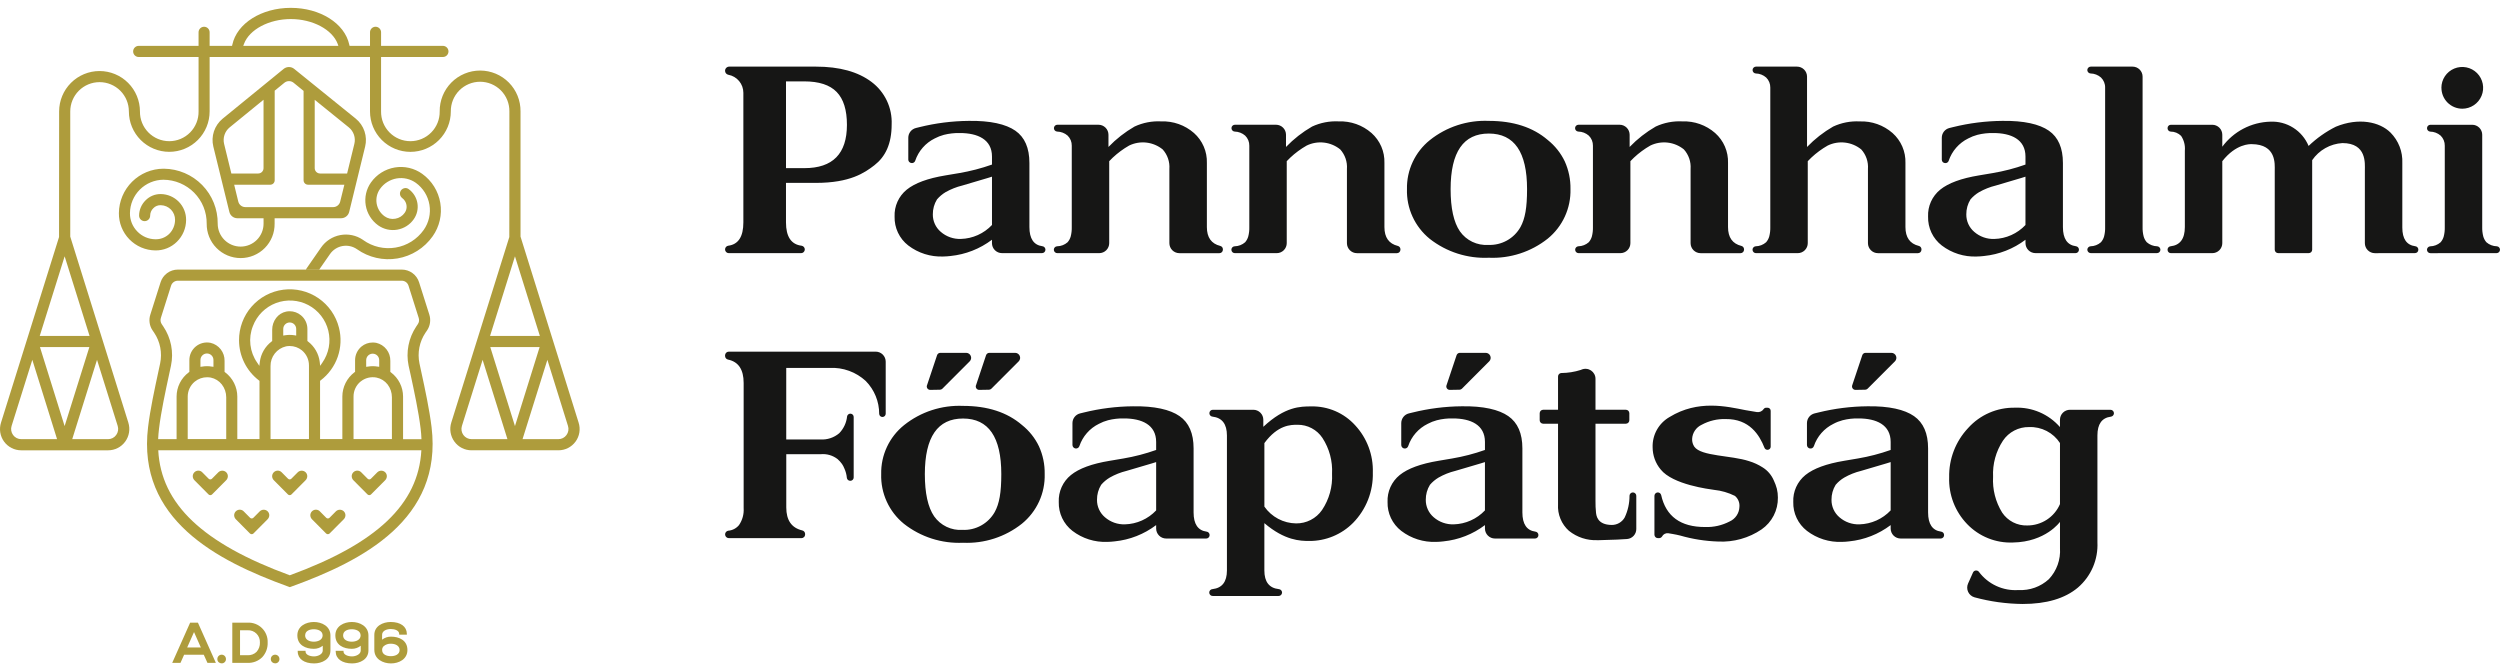 <svg xmlns="http://www.w3.org/2000/svg" width="220" height="59" viewBox="0 0 220 59" fill="none"><path d="M125.814 21.015C125.166 20.488 124.649 19.82 124.301 19.061C123.954 18.302 123.787 17.473 123.813 16.639C123.796 15.815 123.969 14.998 124.318 14.252C124.667 13.505 125.182 12.848 125.824 12.332C127.294 11.158 129.14 10.557 131.019 10.638C133.17 10.638 134.898 11.199 136.202 12.319C136.837 12.826 137.35 13.47 137.7 14.203C138.045 14.967 138.216 15.798 138.202 16.636C138.224 17.468 138.056 18.294 137.709 19.051C137.363 19.807 136.847 20.474 136.202 21C134.733 22.166 132.893 22.763 131.019 22.681C129.14 22.767 127.293 22.176 125.814 21.015ZM127.654 16.639C127.654 18.321 127.926 19.561 128.472 20.357C128.751 20.754 129.128 21.073 129.566 21.282C130.004 21.491 130.488 21.584 130.973 21.552C131.543 21.576 132.109 21.442 132.608 21.166C133.108 20.889 133.521 20.479 133.802 19.982C134.209 19.24 134.381 18.278 134.381 16.641C134.381 13.384 133.261 11.755 131.02 11.752C128.779 11.749 127.657 13.378 127.654 16.639ZM170.877 21.603C170.49 21.304 170.179 20.918 169.969 20.476C169.76 20.034 169.658 19.548 169.671 19.059C169.652 18.608 169.738 18.159 169.924 17.747C170.11 17.335 170.39 16.972 170.741 16.688C171.454 16.111 172.59 15.693 174.15 15.435L175.356 15.232C176.338 15.066 177.303 14.815 178.242 14.482V13.776C178.242 12.266 176.98 11.707 175.414 11.707C174.942 11.697 174.47 11.75 174.012 11.865C173.731 11.94 173.46 12.047 173.203 12.183C172.8 12.381 172.441 12.657 172.146 12.995C171.85 13.333 171.625 13.726 171.483 14.152C171.464 14.208 171.428 14.258 171.38 14.293C171.332 14.329 171.275 14.349 171.215 14.352H171.186C171.146 14.353 171.106 14.347 171.069 14.332C171.032 14.318 170.998 14.296 170.969 14.269C170.94 14.241 170.917 14.207 170.901 14.171C170.886 14.134 170.878 14.094 170.878 14.054V12.119C170.878 11.923 170.944 11.732 171.064 11.577C171.185 11.423 171.354 11.313 171.545 11.265C171.679 11.231 171.8 11.202 171.878 11.183C173.291 10.834 174.741 10.651 176.196 10.638C178.106 10.608 179.473 10.926 180.3 11.501C181.127 12.075 181.537 13.025 181.537 14.343V19.98C181.537 21.003 181.918 21.566 182.679 21.668C182.752 21.676 182.82 21.71 182.869 21.765C182.919 21.819 182.946 21.89 182.947 21.963V21.979C182.947 22.058 182.915 22.133 182.859 22.188C182.804 22.244 182.728 22.275 182.65 22.275H179.122C178.889 22.275 178.666 22.182 178.501 22.018C178.336 21.853 178.243 21.63 178.243 21.397V21.097C177.181 21.899 175.919 22.394 174.595 22.528C174.38 22.554 174.164 22.569 173.947 22.573C172.842 22.617 171.756 22.274 170.877 21.603ZM177.875 15.662L175.639 16.324C175.119 16.451 174.62 16.649 174.155 16.912C173.871 17.082 173.616 17.297 173.401 17.549C173.157 17.945 173.03 18.402 173.035 18.867C173.032 19.159 173.092 19.447 173.212 19.712C173.332 19.977 173.509 20.213 173.731 20.402C174.22 20.828 174.853 21.052 175.501 21.028C176.016 21.014 176.523 20.898 176.993 20.687C177.463 20.477 177.887 20.175 178.241 19.801V15.547L177.875 15.662ZM79.929 21.603C79.542 21.304 79.231 20.917 79.022 20.475C78.813 20.034 78.711 19.548 78.724 19.059C78.705 18.608 78.792 18.159 78.978 17.747C79.163 17.335 79.443 16.972 79.794 16.688C80.507 16.111 81.643 15.693 83.203 15.435L84.41 15.232C85.391 15.065 86.357 14.815 87.295 14.482V13.776C87.295 12.266 86.033 11.707 84.467 11.707C83.995 11.697 83.523 11.75 83.065 11.865C82.784 11.94 82.513 12.047 82.255 12.183C81.854 12.38 81.496 12.655 81.202 12.991C80.908 13.327 80.683 13.718 80.54 14.141C80.52 14.201 80.483 14.254 80.432 14.291C80.381 14.329 80.32 14.35 80.257 14.352C80.215 14.354 80.173 14.347 80.133 14.332C80.094 14.317 80.058 14.294 80.027 14.265C79.996 14.236 79.972 14.201 79.956 14.162C79.939 14.123 79.93 14.082 79.93 14.039V12.119C79.931 11.922 79.996 11.732 80.117 11.577C80.238 11.422 80.408 11.313 80.598 11.265C80.732 11.231 80.853 11.202 80.931 11.183C82.344 10.834 83.792 10.651 85.246 10.638C87.156 10.608 88.523 10.926 89.35 11.501C90.177 12.075 90.588 13.025 90.588 14.343V19.98C90.588 21.003 90.969 21.566 91.73 21.668C91.803 21.676 91.87 21.71 91.92 21.765C91.969 21.819 91.997 21.89 91.998 21.963V21.979C91.997 22.058 91.966 22.133 91.91 22.188C91.854 22.244 91.779 22.275 91.7 22.275H88.173C88.057 22.275 87.943 22.252 87.836 22.208C87.73 22.164 87.633 22.099 87.551 22.018C87.469 21.936 87.405 21.84 87.36 21.733C87.316 21.626 87.293 21.512 87.293 21.397V21.097C86.231 21.899 84.969 22.394 83.645 22.528C83.43 22.554 83.214 22.569 82.997 22.573C81.893 22.616 80.808 22.274 79.929 21.603ZM86.927 15.662L84.69 16.324C84.172 16.45 83.674 16.648 83.209 16.91C82.925 17.081 82.671 17.296 82.456 17.547C82.211 17.943 82.084 18.4 82.089 18.866C82.085 19.157 82.146 19.445 82.266 19.71C82.386 19.975 82.564 20.211 82.785 20.4C83.274 20.826 83.907 21.05 84.555 21.026C85.07 21.012 85.577 20.896 86.047 20.685C86.517 20.474 86.941 20.173 87.295 19.799V15.547L86.927 15.662ZM64.134 22.278C64.091 22.278 64.048 22.269 64.008 22.253C63.968 22.236 63.932 22.212 63.901 22.181C63.871 22.151 63.847 22.114 63.83 22.075C63.814 22.035 63.805 21.992 63.805 21.949C63.805 21.87 63.833 21.794 63.885 21.734C63.936 21.674 64.007 21.635 64.085 21.623C64.973 21.511 65.417 20.826 65.416 19.568V8.167C65.416 7.789 65.285 7.424 65.043 7.134C64.802 6.843 64.466 6.647 64.094 6.58C64.013 6.564 63.939 6.52 63.886 6.456C63.833 6.391 63.804 6.31 63.805 6.226C63.805 6.13 63.844 6.038 63.912 5.97C63.98 5.902 64.072 5.863 64.168 5.863H71.804C73.882 5.863 75.508 6.316 76.693 7.209C77.27 7.641 77.733 8.207 78.042 8.858C78.351 9.509 78.496 10.225 78.466 10.945C78.466 12.677 77.906 13.801 76.944 14.544C76.078 15.214 74.804 16.09 71.815 16.094H69.167V19.572C69.167 20.827 69.625 21.514 70.542 21.624C70.624 21.637 70.698 21.679 70.75 21.744C70.802 21.808 70.828 21.89 70.822 21.973C70.816 22.055 70.779 22.132 70.719 22.189C70.658 22.246 70.579 22.277 70.496 22.278H64.134ZM69.168 14.796H70.791C73.282 14.796 74.529 13.527 74.53 10.989C74.53 9.684 74.233 8.718 73.629 8.095C73.025 7.472 72.074 7.161 70.766 7.161H69.168V14.796ZM183.684 21.973C183.685 21.897 183.715 21.824 183.767 21.769C183.818 21.713 183.889 21.679 183.965 21.673C184.303 21.667 184.628 21.542 184.882 21.319C185.011 21.172 185.106 20.998 185.159 20.81C185.229 20.538 185.26 20.258 185.251 19.977V7.708C185.255 7.543 185.224 7.379 185.161 7.227C185.098 7.074 185.005 6.936 184.887 6.821C184.631 6.596 184.304 6.47 183.963 6.465C183.887 6.459 183.816 6.424 183.765 6.369C183.713 6.313 183.683 6.24 183.682 6.164C183.684 6.084 183.716 6.008 183.773 5.952C183.83 5.895 183.907 5.864 183.987 5.863H187.668C187.901 5.864 188.125 5.956 188.29 6.121C188.455 6.286 188.548 6.51 188.548 6.743V19.975C188.54 20.255 188.572 20.535 188.641 20.806C188.693 20.996 188.788 21.172 188.918 21.319C189.172 21.542 189.497 21.667 189.835 21.673C189.911 21.679 189.982 21.713 190.034 21.769C190.085 21.824 190.115 21.897 190.116 21.973C190.116 22.013 190.108 22.052 190.093 22.089C190.078 22.125 190.056 22.159 190.028 22.186C190 22.215 189.966 22.237 189.93 22.252C189.893 22.267 189.854 22.275 189.814 22.275H183.986C183.906 22.274 183.83 22.241 183.774 22.185C183.718 22.129 183.685 22.053 183.684 21.973ZM165.26 22.279C165.027 22.279 164.803 22.186 164.638 22.021C164.473 21.856 164.38 21.632 164.38 21.399V14.867C164.403 14.556 164.362 14.243 164.261 13.948C164.16 13.653 164 13.382 163.791 13.15C163.383 12.818 162.888 12.61 162.364 12.549C161.841 12.488 161.312 12.578 160.838 12.808C160.319 13.104 159.836 13.459 159.4 13.867L159.083 14.184V21.397C159.083 21.63 158.99 21.854 158.825 22.019C158.66 22.184 158.437 22.276 158.204 22.277H154.521C154.443 22.276 154.369 22.245 154.313 22.191C154.257 22.137 154.225 22.063 154.222 21.985C154.219 21.907 154.246 21.831 154.298 21.773C154.35 21.715 154.422 21.679 154.499 21.673C154.837 21.668 155.162 21.542 155.416 21.319C155.546 21.172 155.64 20.998 155.693 20.81C155.763 20.538 155.794 20.258 155.786 19.977V7.708C155.789 7.543 155.759 7.379 155.696 7.227C155.633 7.074 155.54 6.936 155.422 6.821C155.166 6.596 154.839 6.47 154.498 6.465C154.421 6.457 154.351 6.421 154.3 6.363C154.25 6.304 154.223 6.229 154.226 6.152C154.23 6.076 154.262 6.003 154.317 5.949C154.372 5.895 154.445 5.865 154.522 5.863H158.138C158.372 5.863 158.596 5.956 158.761 6.121C158.926 6.286 159.019 6.51 159.019 6.743V12.934C159.696 12.23 160.469 11.626 161.315 11.139C162.047 10.798 162.851 10.642 163.658 10.685C164.715 10.645 165.747 11.011 166.544 11.707C166.915 12.037 167.209 12.444 167.405 12.899C167.601 13.355 167.695 13.848 167.679 14.344V19.98C167.679 20.895 168.072 21.448 168.857 21.641C168.923 21.657 168.982 21.694 169.024 21.747C169.066 21.8 169.089 21.865 169.089 21.933V21.973C169.089 22.054 169.057 22.131 169.001 22.188C168.944 22.245 168.867 22.278 168.787 22.279H165.26ZM149.652 22.279C149.419 22.279 149.195 22.186 149.03 22.021C148.865 21.856 148.772 21.632 148.772 21.399V14.867C148.794 14.556 148.754 14.243 148.653 13.948C148.551 13.654 148.392 13.382 148.184 13.15C147.775 12.818 147.28 12.61 146.757 12.549C146.233 12.489 145.704 12.578 145.23 12.808C144.711 13.104 144.229 13.459 143.792 13.867L143.475 14.184V21.397C143.475 21.63 143.382 21.854 143.218 22.019C143.053 22.184 142.829 22.276 142.596 22.277H138.914C138.836 22.276 138.761 22.245 138.705 22.191C138.65 22.137 138.617 22.063 138.614 21.985C138.611 21.907 138.638 21.831 138.69 21.773C138.742 21.715 138.814 21.679 138.892 21.673C139.229 21.667 139.554 21.542 139.808 21.319C139.937 21.172 140.031 20.998 140.085 20.81C140.155 20.538 140.186 20.258 140.178 19.977V12.823C140.181 12.658 140.15 12.494 140.088 12.341C140.025 12.189 139.932 12.05 139.813 11.935C139.557 11.711 139.23 11.584 138.89 11.579C138.811 11.574 138.737 11.539 138.684 11.481C138.631 11.423 138.603 11.346 138.606 11.267C138.608 11.188 138.642 11.114 138.699 11.06C138.757 11.005 138.833 10.976 138.912 10.977H142.528C142.761 10.977 142.984 11.07 143.149 11.235C143.314 11.4 143.407 11.623 143.408 11.857V12.932C144.085 12.228 144.857 11.624 145.703 11.136C146.435 10.796 147.239 10.64 148.046 10.682C149.103 10.643 150.135 11.009 150.931 11.705C151.302 12.034 151.597 12.441 151.793 12.898C151.989 13.353 152.082 13.847 152.066 14.343V19.98C152.066 20.895 152.458 21.448 153.243 21.641C153.309 21.657 153.367 21.694 153.409 21.747C153.451 21.8 153.474 21.865 153.475 21.933V21.973C153.475 22.054 153.443 22.131 153.386 22.188C153.33 22.245 153.253 22.278 153.172 22.279H149.652ZM119.41 22.279C119.177 22.279 118.953 22.186 118.788 22.021C118.623 21.856 118.53 21.632 118.53 21.399V14.867C118.553 14.556 118.512 14.243 118.411 13.948C118.31 13.653 118.15 13.382 117.942 13.15C117.533 12.818 117.038 12.61 116.515 12.549C115.992 12.488 115.462 12.578 114.988 12.808C114.469 13.103 113.986 13.459 113.55 13.867L113.233 14.184V21.397C113.233 21.63 113.14 21.854 112.975 22.019C112.81 22.184 112.587 22.276 112.353 22.277H108.674C108.594 22.279 108.516 22.25 108.457 22.196C108.399 22.141 108.364 22.065 108.361 21.985C108.359 21.905 108.388 21.827 108.442 21.768C108.497 21.71 108.573 21.675 108.653 21.673C108.991 21.667 109.316 21.542 109.57 21.319C109.698 21.172 109.793 20.998 109.846 20.81C109.916 20.538 109.948 20.258 109.939 19.977V12.823C109.943 12.658 109.912 12.494 109.849 12.341C109.786 12.189 109.693 12.05 109.575 11.935C109.319 11.711 108.992 11.585 108.652 11.579C108.573 11.574 108.5 11.539 108.447 11.481C108.394 11.423 108.366 11.346 108.368 11.268C108.371 11.189 108.404 11.114 108.461 11.06C108.518 11.006 108.594 10.976 108.673 10.977H112.289C112.404 10.977 112.519 11 112.625 11.044C112.732 11.088 112.829 11.153 112.911 11.235C112.992 11.316 113.057 11.413 113.101 11.52C113.145 11.627 113.168 11.741 113.168 11.857V12.932C113.845 12.228 114.618 11.623 115.464 11.136C116.196 10.796 117.001 10.64 117.807 10.682C118.864 10.643 119.897 11.008 120.693 11.705C121.064 12.034 121.358 12.441 121.555 12.896C121.751 13.352 121.845 13.845 121.829 14.341V19.98C121.829 20.895 122.222 21.448 123.006 21.641C123.072 21.657 123.131 21.694 123.173 21.747C123.215 21.8 123.238 21.865 123.238 21.933V21.973C123.238 22.053 123.206 22.131 123.15 22.188C123.094 22.245 123.017 22.278 122.937 22.279H119.41ZM103.785 22.279C103.669 22.279 103.555 22.256 103.448 22.211C103.341 22.167 103.244 22.102 103.162 22.02C103.081 21.938 103.016 21.841 102.972 21.734C102.928 21.627 102.905 21.512 102.905 21.397V14.867C102.928 14.556 102.887 14.243 102.786 13.948C102.685 13.653 102.525 13.382 102.317 13.15C101.908 12.818 101.413 12.61 100.89 12.549C100.367 12.488 99.837 12.578 99.363 12.808C98.845 13.104 98.364 13.459 97.928 13.866L97.611 14.184V21.397C97.611 21.63 97.518 21.854 97.353 22.019C97.188 22.184 96.965 22.276 96.731 22.277H93.049C93.01 22.278 92.97 22.272 92.933 22.258C92.896 22.244 92.862 22.223 92.833 22.195C92.774 22.141 92.74 22.065 92.737 21.985C92.734 21.905 92.764 21.827 92.818 21.768C92.873 21.71 92.949 21.675 93.029 21.673C93.367 21.668 93.692 21.542 93.946 21.319C94.075 21.173 94.17 20.998 94.222 20.81C94.292 20.538 94.323 20.258 94.315 19.977V12.823C94.319 12.658 94.288 12.494 94.226 12.342C94.163 12.189 94.07 12.05 93.952 11.935C93.696 11.711 93.369 11.585 93.028 11.579C92.95 11.574 92.876 11.539 92.823 11.481C92.77 11.423 92.742 11.346 92.745 11.268C92.748 11.189 92.781 11.115 92.838 11.061C92.894 11.006 92.97 10.976 93.049 10.977H96.665C96.898 10.977 97.122 11.07 97.287 11.235C97.452 11.4 97.544 11.623 97.545 11.857V12.932C98.221 12.228 98.994 11.623 99.84 11.136C100.572 10.796 101.376 10.64 102.182 10.682C103.24 10.643 104.273 11.008 105.07 11.705C105.44 12.034 105.734 12.441 105.931 12.897C106.127 13.352 106.221 13.845 106.205 14.341V19.98C106.205 20.895 106.598 21.448 107.382 21.641C107.448 21.657 107.507 21.694 107.549 21.747C107.591 21.8 107.614 21.865 107.614 21.933V21.973C107.614 22.013 107.606 22.052 107.592 22.089C107.577 22.126 107.555 22.16 107.527 22.188C107.499 22.217 107.466 22.239 107.429 22.255C107.392 22.27 107.353 22.279 107.313 22.279H103.785ZM213.875 22.279C213.835 22.279 213.796 22.271 213.759 22.256C213.722 22.241 213.689 22.219 213.661 22.191C213.633 22.163 213.611 22.13 213.596 22.093C213.581 22.056 213.573 22.017 213.573 21.977C213.574 21.901 213.604 21.828 213.655 21.773C213.707 21.717 213.778 21.683 213.854 21.677C214.192 21.671 214.516 21.546 214.771 21.323C214.9 21.176 214.994 21.002 215.047 20.814C215.117 20.542 215.148 20.262 215.14 19.981V12.823C215.143 12.658 215.113 12.494 215.05 12.341C214.987 12.189 214.894 12.05 214.776 11.935C214.52 11.712 214.193 11.587 213.853 11.582C213.776 11.575 213.704 11.54 213.653 11.482C213.601 11.424 213.574 11.349 213.576 11.271C213.579 11.194 213.611 11.12 213.666 11.066C213.722 11.012 213.796 10.981 213.873 10.98H217.555C217.789 10.98 218.012 11.072 218.177 11.237C218.342 11.402 218.435 11.626 218.435 11.859V19.975C218.427 20.255 218.458 20.535 218.528 20.806C218.581 20.995 218.675 21.171 218.804 21.319C219.059 21.542 219.385 21.667 219.723 21.673C219.801 21.679 219.873 21.715 219.924 21.773C219.976 21.831 220.003 21.907 220 21.984C219.997 22.062 219.965 22.135 219.909 22.189C219.853 22.243 219.779 22.274 219.702 22.275L213.875 22.279ZM208.985 22.279C208.87 22.279 208.756 22.256 208.649 22.211C208.542 22.166 208.445 22.101 208.364 22.02C208.282 21.938 208.218 21.84 208.174 21.734C208.13 21.627 208.108 21.512 208.108 21.397V14.98C208.108 14.404 208.292 12.591 206.131 12.591C205.602 12.623 205.088 12.774 204.627 13.035C204.166 13.295 203.771 13.658 203.471 14.095V21.973C203.472 22.013 203.464 22.052 203.449 22.089C203.434 22.125 203.412 22.159 203.384 22.187C203.355 22.215 203.322 22.237 203.286 22.252C203.249 22.267 203.21 22.275 203.17 22.275H200.478C200.438 22.275 200.399 22.267 200.362 22.252C200.326 22.237 200.293 22.215 200.265 22.187C200.237 22.159 200.215 22.125 200.2 22.089C200.185 22.052 200.177 22.013 200.177 21.973V15.002C200.177 14.442 200.337 12.701 198.153 12.684C198.001 12.684 196.772 12.639 195.562 14.184V21.397C195.562 21.512 195.54 21.627 195.495 21.733C195.451 21.84 195.386 21.937 195.305 22.019C195.223 22.101 195.126 22.166 195.019 22.21C194.913 22.254 194.798 22.277 194.683 22.277H191.035C190.959 22.277 190.885 22.247 190.83 22.192C190.776 22.138 190.745 22.064 190.745 21.988V21.962C190.745 21.89 190.772 21.82 190.821 21.767C190.87 21.713 190.937 21.68 191.01 21.673C191.848 21.579 192.267 21.014 192.267 19.978V13.257C192.309 12.799 192.193 12.34 191.937 11.957C191.816 11.837 191.673 11.742 191.515 11.678C191.358 11.613 191.189 11.58 191.018 11.581C190.944 11.576 190.875 11.543 190.824 11.489C190.774 11.435 190.745 11.364 190.745 11.29V11.27C190.745 11.193 190.775 11.119 190.83 11.065C190.884 11.01 190.958 10.98 191.035 10.98H194.683C194.798 10.98 194.912 11.002 195.019 11.047C195.126 11.091 195.223 11.156 195.304 11.237C195.386 11.319 195.451 11.416 195.495 11.523C195.539 11.629 195.562 11.744 195.562 11.859V12.911C196.052 12.248 196.686 11.705 197.416 11.323C198.147 10.941 198.955 10.73 199.779 10.707C200.493 10.672 201.201 10.858 201.806 11.241C202.41 11.623 202.882 12.182 203.156 12.843C203.866 12.162 204.674 11.591 205.553 11.15C207.547 10.329 209.4 10.707 210.371 11.673C210.717 12.023 210.988 12.441 211.166 12.9C211.343 13.36 211.425 13.851 211.404 14.344V20.026C211.404 21.022 211.786 21.57 212.55 21.67C212.621 21.677 212.688 21.71 212.736 21.764C212.785 21.817 212.812 21.886 212.813 21.958V21.985C212.813 22.062 212.782 22.136 212.727 22.19C212.673 22.244 212.599 22.274 212.522 22.274L208.985 22.279ZM214.842 7.729C214.843 7.366 214.95 7.01 215.152 6.708C215.354 6.407 215.641 6.171 215.977 6.032C216.313 5.893 216.682 5.857 217.038 5.928C217.395 5.999 217.722 6.174 217.979 6.431C218.236 6.688 218.41 7.016 218.481 7.372C218.552 7.728 218.516 8.097 218.376 8.433C218.237 8.769 218.002 9.056 217.7 9.257C217.398 9.459 217.043 9.567 216.679 9.567C216.438 9.566 216.199 9.518 215.976 9.425C215.754 9.332 215.551 9.196 215.381 9.025C215.211 8.854 215.076 8.651 214.984 8.428C214.893 8.205 214.846 7.966 214.846 7.724L214.842 7.729Z" fill="#161615"></path><path d="M173.768 52.567C173.644 52.534 173.529 52.474 173.431 52.392C173.332 52.31 173.253 52.208 173.198 52.092C173.143 51.976 173.114 51.849 173.113 51.721C173.111 51.593 173.138 51.466 173.191 51.349C173.334 51.033 173.491 50.681 173.625 50.378C173.647 50.331 173.681 50.29 173.723 50.259C173.765 50.229 173.815 50.21 173.866 50.204C173.918 50.198 173.97 50.205 174.019 50.225C174.067 50.245 174.109 50.277 174.141 50.318C174.542 50.857 175.071 51.286 175.682 51.567C176.292 51.848 176.963 51.97 177.632 51.923C178.118 51.95 178.604 51.879 179.062 51.715C179.52 51.551 179.94 51.297 180.299 50.969C180.641 50.606 180.904 50.176 181.073 49.707C181.242 49.237 181.312 48.739 181.279 48.241V45.924C181.279 45.924 180.029 47.693 177.133 47.741C176.386 47.771 175.641 47.642 174.947 47.362C174.254 47.083 173.627 46.659 173.109 46.12C172.583 45.575 172.172 44.929 171.899 44.222C171.627 43.514 171.5 42.76 171.526 42.002C171.493 40.395 172.091 38.84 173.193 37.669C173.71 37.093 174.345 36.634 175.056 36.325C175.766 36.016 176.535 35.863 177.309 35.877C178.056 35.846 178.8 35.983 179.487 36.278C180.174 36.573 180.785 37.019 181.277 37.582V36.94C181.277 36.825 181.299 36.71 181.344 36.603C181.388 36.496 181.453 36.399 181.534 36.318C181.616 36.236 181.713 36.171 181.82 36.127C181.927 36.083 182.041 36.06 182.157 36.06H185.722C185.803 36.06 185.881 36.092 185.938 36.15C185.995 36.207 186.028 36.285 186.028 36.366C186.026 36.441 185.998 36.514 185.946 36.569C185.895 36.625 185.826 36.66 185.751 36.668C184.966 36.768 184.574 37.317 184.573 38.314V47.71C184.61 48.463 184.475 49.214 184.178 49.907C183.88 50.599 183.429 51.214 182.857 51.706C181.713 52.669 180.089 53.15 177.983 53.15C176.559 53.136 175.143 52.94 173.768 52.567ZM176.257 38.783C175.64 39.722 175.336 40.834 175.391 41.957C175.327 43.064 175.606 44.164 176.19 45.108C176.432 45.469 176.762 45.763 177.149 45.962C177.537 46.16 177.968 46.256 178.403 46.241C179.014 46.243 179.612 46.066 180.123 45.732C180.634 45.398 181.036 44.921 181.278 44.36V38.987C180.986 38.538 180.582 38.172 180.105 37.926C179.629 37.68 179.097 37.561 178.562 37.582C178.108 37.573 177.659 37.678 177.256 37.888C176.853 38.097 176.509 38.405 176.257 38.783ZM106.728 52.446C106.648 52.45 106.569 52.421 106.51 52.367C106.451 52.312 106.416 52.237 106.413 52.157C106.409 52.076 106.438 51.998 106.492 51.939C106.547 51.88 106.622 51.845 106.702 51.842C107.547 51.746 107.969 51.199 107.97 50.2V38.33C107.97 37.317 107.547 36.762 106.702 36.664C106.624 36.658 106.552 36.621 106.5 36.563C106.449 36.504 106.422 36.428 106.425 36.35C106.428 36.272 106.462 36.198 106.518 36.144C106.575 36.09 106.65 36.06 106.728 36.06H110.293C110.526 36.06 110.75 36.153 110.915 36.318C111.08 36.482 111.172 36.706 111.172 36.939C111.172 37.127 111.172 37.338 111.172 37.559C113.092 35.764 114.445 35.764 115.4 35.764C116.123 35.75 116.841 35.89 117.506 36.176C118.17 36.462 118.766 36.888 119.252 37.423C120.299 38.551 120.858 40.045 120.809 41.583C120.831 42.399 120.689 43.212 120.391 43.972C120.093 44.733 119.645 45.426 119.074 46.009C118.569 46.519 117.969 46.922 117.306 47.196C116.644 47.47 115.934 47.609 115.217 47.605C114.426 47.605 113.065 47.574 111.264 46.037V50.203C111.264 51.201 111.686 51.748 112.531 51.842C112.611 51.845 112.687 51.88 112.741 51.94C112.796 51.999 112.824 52.077 112.821 52.157C112.817 52.237 112.782 52.313 112.723 52.367C112.664 52.421 112.586 52.45 112.506 52.447L106.728 52.446ZM111.266 38.991V44.582C111.579 45.032 111.995 45.4 112.479 45.657C112.963 45.914 113.501 46.052 114.049 46.059C114.499 46.066 114.943 45.962 115.343 45.756C115.743 45.55 116.086 45.249 116.341 44.878C116.97 43.94 117.278 42.823 117.22 41.695C117.28 40.579 116.984 39.474 116.374 38.537C116.135 38.177 115.809 37.883 115.426 37.681C115.044 37.478 114.617 37.375 114.184 37.38C113.594 37.378 112.456 37.378 111.266 38.992V38.991ZM79.545 46.094C78.898 45.568 78.38 44.899 78.034 44.14C77.687 43.381 77.519 42.552 77.545 41.718C77.528 40.894 77.701 40.078 78.05 39.331C78.399 38.584 78.914 37.928 79.557 37.412C81.027 36.238 82.872 35.637 84.751 35.718C86.902 35.718 88.629 36.279 89.933 37.399C90.57 37.905 91.082 38.55 91.432 39.283C91.777 40.047 91.948 40.877 91.932 41.715C91.956 42.547 91.788 43.374 91.441 44.132C91.094 44.889 90.578 45.556 89.932 46.083C88.464 47.249 86.623 47.846 84.75 47.763C82.871 47.848 81.024 47.256 79.545 46.094ZM81.386 41.718C81.386 43.401 81.659 44.64 82.204 45.436C82.483 45.833 82.86 46.151 83.298 46.361C83.736 46.57 84.22 46.663 84.704 46.63C85.275 46.655 85.841 46.521 86.34 46.244C86.84 45.968 87.253 45.558 87.535 45.061C87.942 44.319 88.114 43.356 88.114 41.719C88.114 38.464 86.994 36.834 84.753 36.83C82.512 36.826 81.39 38.456 81.386 41.718ZM159.012 46.717C158.626 46.418 158.315 46.032 158.106 45.59C157.896 45.149 157.794 44.664 157.808 44.176C157.788 43.724 157.874 43.274 158.06 42.862C158.246 42.45 158.526 42.087 158.877 41.802C159.59 41.227 160.726 40.81 162.285 40.55L163.493 40.346C164.474 40.179 165.44 39.928 166.378 39.596V38.89C166.378 37.379 165.116 36.822 163.55 36.822C163.077 36.81 162.606 36.864 162.148 36.981C161.867 37.055 161.595 37.161 161.339 37.299C160.938 37.496 160.58 37.77 160.285 38.106C159.991 38.441 159.766 38.832 159.623 39.255C159.6 39.327 159.552 39.388 159.488 39.427C159.423 39.466 159.347 39.48 159.273 39.468C159.199 39.456 159.132 39.417 159.084 39.359C159.036 39.302 159.01 39.229 159.012 39.154V37.233C159.012 37.037 159.078 36.846 159.199 36.691C159.32 36.537 159.489 36.427 159.68 36.38C159.812 36.346 159.935 36.315 160.012 36.3C161.425 35.95 162.874 35.766 164.33 35.753C166.239 35.722 167.606 36.041 168.434 36.619C169.261 37.196 169.672 38.141 169.672 39.459V45.096C169.672 46.118 170.052 46.681 170.813 46.783C170.886 46.791 170.953 46.825 171.003 46.879C171.052 46.933 171.08 47.004 171.08 47.077V47.094C171.08 47.172 171.049 47.248 170.993 47.303C170.938 47.359 170.863 47.39 170.784 47.39H167.258C167.142 47.39 167.028 47.368 166.921 47.323C166.814 47.279 166.717 47.214 166.636 47.133C166.554 47.051 166.489 46.954 166.445 46.847C166.401 46.74 166.378 46.626 166.378 46.51V46.208C165.316 47.011 164.054 47.507 162.73 47.64C162.515 47.668 162.298 47.683 162.081 47.686C160.977 47.731 159.89 47.388 159.012 46.717ZM166.011 40.777L163.774 41.437C163.255 41.564 162.755 41.763 162.291 42.029C162.006 42.197 161.752 42.412 161.537 42.665C161.293 43.06 161.166 43.517 161.172 43.983C161.168 44.274 161.229 44.562 161.349 44.828C161.469 45.093 161.647 45.329 161.868 45.518C162.357 45.944 162.989 46.167 163.637 46.143C164.152 46.128 164.659 46.012 165.129 45.802C165.6 45.591 166.024 45.29 166.378 44.915V40.663L166.011 40.777ZM123.31 46.717C122.923 46.418 122.613 46.032 122.403 45.591C122.194 45.149 122.092 44.664 122.105 44.176C122.086 43.724 122.172 43.274 122.358 42.862C122.544 42.45 122.824 42.087 123.175 41.802C123.888 41.227 125.024 40.81 126.585 40.55L127.791 40.346C128.773 40.18 129.738 39.928 130.676 39.596V38.89C130.676 37.379 129.414 36.822 127.849 36.822C127.376 36.81 126.903 36.864 126.445 36.981C126.164 37.055 125.893 37.161 125.637 37.299C125.236 37.495 124.878 37.77 124.584 38.105C124.289 38.441 124.064 38.832 123.922 39.255C123.898 39.327 123.85 39.388 123.786 39.427C123.722 39.466 123.646 39.48 123.572 39.468C123.498 39.456 123.431 39.417 123.383 39.359C123.335 39.302 123.309 39.229 123.31 39.154V37.233C123.311 37.037 123.377 36.846 123.497 36.692C123.618 36.537 123.787 36.427 123.978 36.38C124.111 36.346 124.232 36.315 124.311 36.3C125.724 35.95 127.173 35.766 128.629 35.753C130.538 35.722 131.905 36.041 132.732 36.619C133.56 37.196 133.97 38.141 133.97 39.459V45.096C133.97 46.118 134.351 46.681 135.111 46.783C135.184 46.791 135.252 46.825 135.302 46.879C135.351 46.933 135.379 47.004 135.38 47.077V47.094C135.38 47.173 135.348 47.248 135.292 47.303C135.237 47.359 135.161 47.39 135.083 47.39H131.555C131.322 47.39 131.098 47.297 130.933 47.132C130.769 46.967 130.676 46.744 130.676 46.51V46.208C129.614 47.011 128.352 47.506 127.028 47.64C126.813 47.668 126.596 47.683 126.38 47.686C125.275 47.731 124.189 47.389 123.31 46.717ZM130.309 40.777L128.072 41.437C127.552 41.564 127.053 41.763 126.588 42.029C126.304 42.198 126.049 42.413 125.834 42.665C125.59 43.06 125.463 43.518 125.469 43.983C125.465 44.274 125.525 44.562 125.646 44.828C125.766 45.093 125.943 45.329 126.165 45.518C126.654 45.944 127.287 46.167 127.935 46.143C128.45 46.128 128.957 46.012 129.427 45.801C129.897 45.591 130.321 45.29 130.675 44.915V40.663L130.309 40.777ZM94.376 46.718C93.989 46.419 93.678 46.032 93.469 45.591C93.26 45.149 93.158 44.663 93.171 44.175C93.152 43.723 93.239 43.273 93.424 42.862C93.61 42.45 93.89 42.087 94.241 41.803C94.952 41.226 96.088 40.808 97.649 40.551L98.856 40.347C99.838 40.181 100.803 39.929 101.741 39.596V38.89C101.741 37.38 100.479 36.822 98.913 36.822C98.441 36.81 97.969 36.864 97.511 36.98C97.231 37.055 96.959 37.161 96.703 37.298C96.302 37.494 95.943 37.769 95.649 38.105C95.354 38.441 95.129 38.832 94.987 39.255C94.963 39.326 94.915 39.386 94.851 39.425C94.787 39.463 94.712 39.477 94.638 39.465C94.564 39.453 94.498 39.415 94.45 39.358C94.402 39.3 94.376 39.228 94.376 39.154V37.233C94.376 37.037 94.442 36.846 94.563 36.692C94.684 36.537 94.854 36.427 95.044 36.38C95.178 36.346 95.299 36.315 95.376 36.299C96.79 35.95 98.239 35.767 99.695 35.754C101.604 35.723 102.971 36.042 103.798 36.616C104.625 37.191 105.036 38.14 105.036 39.458V45.096C105.036 46.118 105.417 46.681 106.178 46.783C106.251 46.791 106.318 46.825 106.368 46.879C106.417 46.933 106.445 47.004 106.446 47.077V47.094C106.445 47.173 106.414 47.248 106.358 47.303C106.303 47.359 106.227 47.39 106.149 47.39H102.62C102.387 47.39 102.163 47.297 101.999 47.132C101.834 46.967 101.741 46.744 101.741 46.51V46.208C100.679 47.011 99.418 47.507 98.093 47.64C97.878 47.667 97.661 47.682 97.445 47.686C96.34 47.731 95.255 47.389 94.376 46.718ZM101.375 40.777L99.137 41.437C98.618 41.564 98.119 41.763 97.655 42.028C97.371 42.197 97.116 42.412 96.901 42.664C96.657 43.06 96.531 43.517 96.536 43.983C96.532 44.274 96.593 44.562 96.713 44.827C96.833 45.092 97.01 45.327 97.232 45.516C97.721 45.942 98.353 46.166 99.001 46.142C99.516 46.128 100.023 46.012 100.493 45.801C100.963 45.591 101.387 45.289 101.741 44.915V40.663L101.375 40.777ZM147.853 47.127C147.504 47.034 146.793 46.923 146.793 46.923C146.685 46.912 146.577 46.934 146.481 46.985C146.386 47.037 146.308 47.116 146.259 47.213C146.232 47.256 146.194 47.291 146.15 47.316C146.105 47.341 146.055 47.355 146.004 47.355H145.89C145.81 47.355 145.734 47.324 145.678 47.267C145.622 47.211 145.59 47.135 145.59 47.056V43.633C145.591 43.56 145.618 43.489 145.666 43.435C145.715 43.38 145.782 43.345 145.855 43.336C145.927 43.328 146.001 43.346 146.061 43.387C146.121 43.429 146.164 43.491 146.182 43.562C146.601 45.44 147.889 46.379 150.045 46.378C150.795 46.405 151.538 46.237 152.204 45.891C152.454 45.78 152.668 45.6 152.821 45.373C152.974 45.146 153.06 44.88 153.069 44.607C153.087 44.425 153.06 44.242 152.991 44.074C152.922 43.905 152.813 43.756 152.673 43.639C152.099 43.353 151.478 43.173 150.84 43.108C150.432 43.046 147.206 42.658 146.136 41.31C145.68 40.762 145.431 40.071 145.431 39.357C145.414 38.821 145.544 38.289 145.806 37.821C146.069 37.352 146.454 36.964 146.92 36.698C149.43 35.159 151.946 35.768 153.592 36.091C153.846 36.142 154.616 36.264 154.616 36.264C154.729 36.279 154.845 36.261 154.949 36.213C155.053 36.165 155.141 36.089 155.204 35.993C155.229 35.958 155.262 35.929 155.3 35.91C155.338 35.89 155.38 35.879 155.423 35.879H155.549C155.584 35.879 155.62 35.886 155.653 35.9C155.686 35.913 155.716 35.934 155.741 35.959C155.766 35.984 155.786 36.014 155.8 36.047C155.813 36.081 155.82 36.116 155.82 36.152V39.309C155.82 39.345 155.813 39.381 155.8 39.414C155.786 39.447 155.766 39.477 155.741 39.502C155.716 39.528 155.686 39.548 155.653 39.562C155.62 39.576 155.584 39.583 155.549 39.583H155.529C155.473 39.582 155.42 39.565 155.374 39.534C155.329 39.502 155.294 39.458 155.274 39.407C154.83 38.273 153.95 36.856 151.862 36.877C151.125 36.854 150.395 37.028 149.748 37.379C149.507 37.49 149.301 37.666 149.152 37.886C149.004 38.106 148.919 38.363 148.907 38.629C148.898 38.871 148.966 39.109 149.101 39.31C149.706 40.166 152.345 40.056 153.93 40.584C154.347 40.71 154.746 40.895 155.113 41.131C155.547 41.401 155.887 41.797 156.089 42.266C156.204 42.504 156.295 42.751 156.363 43.005C156.426 43.262 156.456 43.526 156.454 43.791C156.463 44.338 156.337 44.88 156.087 45.368C155.837 45.855 155.471 46.273 155.021 46.586C153.898 47.348 152.557 47.724 151.201 47.655C150.067 47.619 148.942 47.442 147.853 47.127ZM138.074 46.72C137.746 46.428 137.488 46.066 137.321 45.66C137.153 45.254 137.08 44.815 137.107 44.377V37.287H135.798C135.717 37.287 135.639 37.255 135.582 37.197C135.524 37.14 135.492 37.062 135.492 36.981V36.364C135.492 36.283 135.524 36.205 135.582 36.148C135.639 36.091 135.717 36.059 135.798 36.059H137.107V33.131C137.106 33.052 137.136 32.976 137.191 32.919C137.245 32.861 137.32 32.828 137.399 32.826C137.979 32.821 138.554 32.73 139.107 32.555L139.18 32.524C139.314 32.468 139.46 32.445 139.604 32.459C139.749 32.472 139.888 32.521 140.009 32.601C140.13 32.682 140.229 32.791 140.298 32.918C140.367 33.046 140.403 33.189 140.403 33.334V36.058H143.076C143.158 36.058 143.235 36.09 143.293 36.147C143.35 36.204 143.382 36.282 143.382 36.363V36.981C143.382 37.062 143.35 37.14 143.293 37.197C143.235 37.255 143.158 37.287 143.076 37.287H140.403V44.077C140.398 44.423 140.413 44.77 140.449 45.115C140.481 45.354 140.548 46.187 141.835 46.196C142.066 46.197 142.293 46.137 142.493 46.021C142.692 45.905 142.858 45.739 142.972 45.538C143.256 44.937 143.401 44.28 143.397 43.615C143.401 43.538 143.436 43.465 143.493 43.412C143.55 43.36 143.625 43.331 143.703 43.333C143.78 43.335 143.854 43.367 143.908 43.423C143.963 43.478 143.994 43.552 143.994 43.63V46.555C143.994 46.776 143.911 46.989 143.762 47.151C143.613 47.314 143.408 47.414 143.188 47.433C142.709 47.471 142.105 47.502 140.721 47.535C140.67 47.535 140.619 47.535 140.568 47.535C139.666 47.572 138.781 47.282 138.076 46.719L138.074 46.72ZM64.133 47.356C64.051 47.355 63.972 47.323 63.912 47.266C63.852 47.21 63.815 47.133 63.809 47.05C63.803 46.968 63.828 46.887 63.88 46.822C63.931 46.758 64.004 46.715 64.086 46.702C64.269 46.687 64.447 46.636 64.61 46.551C64.772 46.466 64.916 46.349 65.033 46.207C65.333 45.77 65.477 45.245 65.441 44.715V33.7C65.441 32.52 64.984 31.835 64.071 31.645C63.996 31.63 63.929 31.59 63.881 31.532C63.832 31.474 63.806 31.4 63.805 31.324V31.273C63.805 31.23 63.814 31.188 63.83 31.148C63.846 31.108 63.871 31.072 63.901 31.041C63.932 31.011 63.968 30.987 64.008 30.97C64.047 30.954 64.09 30.945 64.133 30.945H77.063C77.296 30.945 77.519 31.038 77.684 31.203C77.849 31.368 77.942 31.592 77.942 31.825V36.408C77.942 36.483 77.912 36.555 77.861 36.608C77.809 36.661 77.738 36.693 77.663 36.695C77.589 36.697 77.516 36.67 77.461 36.62C77.406 36.569 77.373 36.5 77.369 36.425C77.372 35.343 76.949 34.304 76.191 33.532C75.765 33.137 75.263 32.831 74.717 32.633C74.17 32.434 73.59 32.347 73.009 32.377H69.189V38.673H72.189C72.793 38.711 73.388 38.516 73.85 38.126C74.242 37.723 74.486 37.201 74.544 36.642C74.557 36.57 74.596 36.506 74.654 36.462C74.712 36.417 74.785 36.396 74.858 36.403C74.93 36.409 74.998 36.442 75.047 36.496C75.097 36.55 75.124 36.62 75.124 36.693V42.017C75.124 42.056 75.117 42.094 75.102 42.13C75.087 42.165 75.066 42.197 75.039 42.224C75.011 42.252 74.979 42.273 74.944 42.288C74.908 42.303 74.87 42.31 74.831 42.31H74.815C74.744 42.31 74.675 42.284 74.622 42.237C74.568 42.191 74.534 42.126 74.524 42.056C74.498 41.767 74.423 41.484 74.302 41.22C74.249 41.085 74.18 40.955 74.099 40.834C73.986 40.676 73.856 40.532 73.71 40.403C73.283 40.071 72.744 39.916 72.206 39.971H69.192V44.654C69.192 45.782 69.66 46.455 70.594 46.675C70.667 46.691 70.732 46.731 70.778 46.789C70.825 46.847 70.851 46.919 70.851 46.993V47.028C70.851 47.072 70.843 47.114 70.827 47.154C70.81 47.194 70.786 47.231 70.755 47.261C70.725 47.292 70.689 47.316 70.649 47.333C70.609 47.35 70.566 47.358 70.523 47.358L64.133 47.356ZM162.993 33.91L163.881 31.257C163.901 31.197 163.939 31.144 163.991 31.107C164.042 31.07 164.104 31.05 164.167 31.05H166.441C166.528 31.05 166.613 31.075 166.685 31.123C166.758 31.172 166.814 31.241 166.848 31.321C166.881 31.401 166.89 31.49 166.873 31.575C166.856 31.661 166.814 31.739 166.752 31.8L164.348 34.207C164.292 34.262 164.218 34.293 164.139 34.295L163.282 34.31H163.278C163.23 34.309 163.183 34.298 163.141 34.276C163.099 34.254 163.062 34.222 163.034 34.184C163.006 34.145 162.988 34.1 162.981 34.053C162.974 34.006 162.978 33.958 162.993 33.913L162.993 33.91ZM127.292 33.91L128.18 31.257C128.2 31.197 128.239 31.145 128.29 31.108C128.342 31.07 128.403 31.05 128.467 31.05H130.739C130.826 31.049 130.911 31.075 130.984 31.123C131.057 31.171 131.113 31.24 131.146 31.321C131.18 31.401 131.188 31.49 131.171 31.575C131.154 31.661 131.112 31.739 131.05 31.8L128.647 34.207C128.591 34.262 128.517 34.294 128.438 34.295L127.582 34.31H127.577C127.529 34.31 127.482 34.298 127.44 34.277C127.397 34.255 127.36 34.224 127.332 34.185C127.304 34.146 127.286 34.101 127.278 34.054C127.271 34.007 127.275 33.958 127.29 33.913L127.292 33.91ZM85.887 33.91L86.774 31.257C86.795 31.197 86.833 31.145 86.884 31.108C86.935 31.071 86.996 31.051 87.059 31.05H89.333C89.42 31.05 89.505 31.076 89.577 31.124C89.65 31.173 89.706 31.241 89.739 31.322C89.773 31.402 89.781 31.491 89.764 31.576C89.747 31.661 89.705 31.739 89.644 31.801L87.24 34.207C87.185 34.262 87.11 34.294 87.032 34.295L86.174 34.31H86.169C86.121 34.31 86.074 34.299 86.032 34.277C85.989 34.255 85.953 34.224 85.924 34.185C85.897 34.146 85.878 34.101 85.871 34.054C85.864 34.007 85.868 33.958 85.882 33.913L85.887 33.91ZM81.575 33.91L82.462 31.257C82.482 31.197 82.52 31.144 82.571 31.107C82.623 31.07 82.684 31.05 82.748 31.05H85.02C85.107 31.049 85.193 31.075 85.265 31.123C85.338 31.172 85.394 31.24 85.427 31.321C85.461 31.401 85.47 31.49 85.453 31.575C85.436 31.66 85.394 31.739 85.332 31.8L82.928 34.207C82.872 34.262 82.798 34.293 82.719 34.295L81.863 34.31H81.858C81.81 34.31 81.763 34.298 81.721 34.277C81.678 34.255 81.641 34.224 81.613 34.185C81.585 34.146 81.567 34.101 81.559 34.054C81.552 34.007 81.556 33.958 81.571 33.913L81.575 33.91Z" fill="#161615"></path><path d="M29.541 57.343V57.268H30.23V57.342C30.235 57.617 30.61 57.763 30.981 57.763C31.301 57.763 31.745 57.582 31.745 57.246V56.825C31.522 57.004 31.244 57.1 30.958 57.096C30.259 57.096 29.511 56.786 29.511 55.914C29.511 55.104 30.263 54.735 30.961 54.735C31.659 54.735 32.423 55.107 32.423 55.923V57.242C32.423 58.024 31.677 58.381 30.986 58.381C30.105 58.381 29.552 57.982 29.541 57.343ZM30.192 55.914C30.192 56.324 30.605 56.469 30.956 56.469C31.343 56.469 31.735 56.298 31.735 55.914C31.73 55.515 31.314 55.373 30.959 55.373C30.593 55.373 30.194 55.515 30.194 55.914H30.192ZM26.198 57.343V57.268H26.888V57.342C26.892 57.617 27.267 57.763 27.638 57.763C27.958 57.763 28.402 57.582 28.402 57.246V56.825C28.179 57.004 27.901 57.1 27.615 57.096C26.915 57.096 26.167 56.786 26.167 55.914C26.167 55.104 26.921 54.735 27.619 54.735C28.318 54.735 29.079 55.107 29.079 55.923V57.242C29.079 58.024 28.335 58.381 27.643 58.381C26.762 58.381 26.208 57.982 26.2 57.343H26.198ZM26.85 55.914C26.85 56.324 27.262 56.469 27.614 56.469C28.002 56.469 28.392 56.298 28.392 55.914C28.389 55.515 27.972 55.373 27.619 55.373C27.249 55.373 26.853 55.515 26.853 55.914H26.85ZM32.94 57.192V55.875C32.94 55.092 33.687 54.735 34.38 54.735C35.246 54.735 35.794 55.133 35.803 55.772V55.848H35.131L35.128 55.775C35.121 55.485 34.743 55.353 34.398 55.353C34.013 55.353 33.624 55.513 33.624 55.87V56.292C33.847 56.116 34.123 56.021 34.408 56.024C35.106 56.024 35.853 56.334 35.853 57.202C35.853 58.013 35.101 58.381 34.403 58.381C33.705 58.381 32.942 58.009 32.942 57.192L32.94 57.192ZM33.758 56.869C33.715 56.912 33.68 56.964 33.658 57.021C33.635 57.078 33.624 57.14 33.627 57.201C33.627 57.602 34.025 57.743 34.401 57.743C34.753 57.743 35.165 57.602 35.165 57.202C35.165 56.818 34.783 56.647 34.406 56.647C34.171 56.634 33.94 56.713 33.761 56.866L33.758 56.869ZM23.953 58.279C23.913 58.243 23.882 58.198 23.861 58.148C23.84 58.099 23.83 58.045 23.832 57.991C23.832 57.891 23.872 57.794 23.944 57.723C24.015 57.652 24.111 57.612 24.212 57.612C24.312 57.612 24.409 57.652 24.48 57.723C24.551 57.794 24.591 57.891 24.591 57.991C24.593 58.042 24.585 58.092 24.566 58.14C24.548 58.187 24.52 58.23 24.485 58.266C24.449 58.302 24.406 58.33 24.359 58.349C24.312 58.368 24.262 58.377 24.211 58.375C24.117 58.375 24.026 58.341 23.956 58.279L23.953 58.279ZM19.246 58.279C19.206 58.242 19.175 58.198 19.155 58.148C19.134 58.099 19.125 58.045 19.127 57.991C19.127 57.891 19.166 57.794 19.238 57.723C19.308 57.652 19.405 57.612 19.505 57.612C19.606 57.612 19.702 57.652 19.773 57.723C19.844 57.794 19.884 57.891 19.884 57.991C19.886 58.042 19.878 58.092 19.86 58.139C19.842 58.187 19.814 58.229 19.778 58.265C19.743 58.301 19.7 58.33 19.654 58.349C19.607 58.367 19.556 58.377 19.506 58.375C19.411 58.376 19.32 58.341 19.249 58.279L19.246 58.279ZM20.442 58.333V54.793H21.79C22.023 54.781 22.255 54.818 22.473 54.901C22.691 54.984 22.889 55.111 23.054 55.275C23.22 55.438 23.35 55.634 23.436 55.851C23.523 56.067 23.563 56.299 23.554 56.532C23.564 56.77 23.527 57.008 23.445 57.232C23.362 57.456 23.237 57.662 23.075 57.837C22.906 58.003 22.704 58.132 22.483 58.218C22.262 58.303 22.026 58.342 21.79 58.333H20.442ZM21.123 57.66H21.79C21.935 57.667 22.079 57.644 22.215 57.593C22.351 57.542 22.474 57.464 22.578 57.363C22.782 57.135 22.888 56.837 22.872 56.532C22.878 56.389 22.854 56.246 22.802 56.113C22.749 55.979 22.669 55.859 22.567 55.758C22.465 55.657 22.344 55.579 22.21 55.528C22.076 55.477 21.933 55.455 21.79 55.462H21.123V57.66ZM18.256 58.332L17.933 57.619H16.201L15.883 58.332H15.155L16.733 54.792H17.416L17.436 54.837L18.995 58.331L18.256 58.332ZM16.471 56.977H17.674L17.074 55.621L16.471 56.977ZM25.34 51.61C19.092 49.345 12.047 45.703 13.03 37.586C13.213 36.058 13.609 34.228 13.925 32.758L14.092 31.98C14.189 31.518 14.192 31.041 14.102 30.577C14.012 30.113 13.83 29.673 13.567 29.28L13.43 29.08C13.291 28.878 13.201 28.648 13.167 28.405C13.132 28.163 13.154 27.916 13.23 27.684L14.13 24.845C14.23 24.52 14.433 24.235 14.707 24.034C14.981 23.832 15.312 23.724 15.653 23.724H35.357C35.697 23.724 36.028 23.833 36.302 24.035C36.576 24.236 36.779 24.52 36.88 24.845L37.78 27.684C37.854 27.916 37.875 28.163 37.84 28.404C37.806 28.646 37.717 28.877 37.58 29.079L37.442 29.279C37.178 29.671 36.995 30.112 36.905 30.575C36.814 31.039 36.816 31.516 36.913 31.978L37.08 32.757C37.4 34.226 37.793 36.057 37.978 37.584C38.962 45.702 31.917 49.345 25.67 51.61L25.503 51.669L25.34 51.61ZM25.502 50.626C33.163 47.82 36.821 44.37 37.08 39.626H13.926C14.18 44.37 17.846 47.82 25.502 50.626ZM33.112 30.17C33.47 30.252 33.789 30.455 34.014 30.745C34.24 31.035 34.358 31.394 34.349 31.762V32.726L34.4 32.768C34.731 33.015 35 33.336 35.186 33.706C35.372 34.075 35.469 34.482 35.47 34.895V38.648H37.089C37.077 38.342 37.055 38.027 37.014 37.71C36.836 36.222 36.444 34.418 36.132 32.964L35.958 32.185C35.835 31.593 35.831 30.983 35.947 30.389C36.063 29.796 36.296 29.232 36.632 28.729L36.769 28.526C36.824 28.447 36.859 28.357 36.873 28.263C36.886 28.169 36.878 28.072 36.848 27.982L35.949 25.142C35.91 25.015 35.831 24.903 35.724 24.824C35.617 24.745 35.487 24.702 35.354 24.703H15.653C15.519 24.702 15.388 24.745 15.28 24.824C15.173 24.903 15.093 25.014 15.053 25.142L14.155 27.981C14.126 28.072 14.118 28.168 14.132 28.262C14.145 28.356 14.18 28.446 14.233 28.525L14.37 28.728C14.709 29.23 14.943 29.794 15.059 30.388C15.175 30.981 15.17 31.592 15.045 32.184L14.878 32.962C14.566 34.416 14.175 36.221 13.995 37.708C13.958 38.025 13.929 38.34 13.916 38.646H15.54V34.894C15.541 34.481 15.638 34.073 15.824 33.704C16.009 33.335 16.279 33.014 16.61 32.767L16.664 32.724V31.696C16.663 31.465 16.713 31.237 16.811 31.028C16.91 30.82 17.053 30.636 17.231 30.489C17.409 30.343 17.618 30.238 17.841 30.183C18.065 30.127 18.299 30.122 18.524 30.168C18.883 30.25 19.201 30.454 19.427 30.744C19.652 31.035 19.771 31.394 19.762 31.762V32.726L19.816 32.768C20.146 33.016 20.414 33.337 20.599 33.706C20.784 34.075 20.881 34.481 20.883 34.894V38.638H22.835V33.516L22.79 33.479C22.247 33.065 21.805 32.532 21.501 31.921C21.197 31.309 21.037 30.636 21.035 29.953C21.028 28.861 21.42 27.805 22.139 26.983C22.858 26.161 23.853 25.632 24.936 25.494C26.019 25.356 27.114 25.62 28.016 26.236C28.917 26.852 29.562 27.776 29.828 28.835C30.045 29.681 30.008 30.572 29.722 31.398C29.435 32.223 28.911 32.945 28.216 33.474L28.165 33.513V38.638H30.127V34.894C30.128 34.48 30.226 34.071 30.411 33.701C30.597 33.331 30.866 33.008 31.196 32.758L31.247 32.724V31.696C31.248 31.466 31.298 31.239 31.396 31.031C31.494 30.823 31.636 30.64 31.812 30.493C32.091 30.263 32.442 30.139 32.803 30.141C32.907 30.141 33.01 30.151 33.112 30.17ZM31.722 33.582C31.53 33.742 31.376 33.942 31.27 34.169C31.165 34.395 31.11 34.642 31.111 34.892V38.636H34.488V34.957C34.489 34.55 34.355 34.154 34.108 33.831C33.866 33.52 33.521 33.306 33.135 33.227C32.888 33.178 32.633 33.185 32.389 33.246C32.145 33.308 31.918 33.423 31.724 33.584L31.722 33.582ZM25.17 30.48C24.777 30.57 24.428 30.792 24.18 31.109C23.932 31.426 23.8 31.819 23.807 32.222V38.639H27.189V32.155C27.189 31.902 27.134 31.652 27.027 31.424C26.919 31.195 26.763 30.992 26.568 30.831C26.266 30.584 25.889 30.45 25.499 30.449C25.388 30.447 25.278 30.457 25.17 30.48ZM17.139 33.584C16.946 33.743 16.79 33.943 16.683 34.17C16.576 34.396 16.52 34.643 16.519 34.894V38.638H19.908V34.961C19.909 34.551 19.772 34.154 19.521 33.831C19.278 33.521 18.933 33.307 18.547 33.227C18.44 33.208 18.332 33.198 18.224 33.198C17.829 33.196 17.445 33.333 17.139 33.584ZM33.225 32.259L33.37 32.279V31.696C33.37 31.544 33.31 31.398 33.203 31.29C33.095 31.183 32.949 31.123 32.797 31.123C32.645 31.123 32.5 31.183 32.392 31.29C32.285 31.398 32.224 31.544 32.224 31.696V32.281L32.377 32.261C32.517 32.236 32.659 32.223 32.801 32.223C32.943 32.223 33.085 32.235 33.225 32.26V32.259ZM18.639 32.259L18.784 32.279V31.696C18.786 31.619 18.773 31.543 18.745 31.471C18.718 31.4 18.676 31.335 18.622 31.28C18.569 31.225 18.505 31.181 18.434 31.151C18.364 31.121 18.288 31.106 18.212 31.106C18.135 31.106 18.059 31.121 17.988 31.151C17.918 31.181 17.854 31.225 17.801 31.28C17.747 31.335 17.706 31.4 17.678 31.471C17.65 31.543 17.637 31.619 17.639 31.696V32.281L17.788 32.261C18.069 32.21 18.357 32.21 18.639 32.261V32.259ZM26.485 27.747C26.662 27.892 26.805 28.076 26.903 28.283C27.001 28.491 27.052 28.718 27.051 28.948V30.008L27.096 30.044C27.381 30.26 27.619 30.531 27.798 30.84C27.977 31.149 28.092 31.491 28.136 31.845L28.174 32.194L28.369 31.911C28.65 31.506 28.842 31.046 28.933 30.562C29.023 30.077 29.009 29.579 28.892 29.1C28.775 28.622 28.558 28.173 28.255 27.785C27.952 27.396 27.57 27.076 27.134 26.846C26.698 26.617 26.218 26.482 25.726 26.452C25.234 26.422 24.741 26.496 24.28 26.67C23.819 26.845 23.401 27.115 23.052 27.463C22.703 27.812 22.433 28.23 22.258 28.691C22.047 29.216 21.971 29.786 22.037 30.348C22.102 30.91 22.306 31.448 22.631 31.911L22.823 32.196L22.865 31.847C22.91 31.494 23.025 31.153 23.203 30.845C23.381 30.536 23.619 30.267 23.902 30.051L23.953 30.01V29.014C23.953 28.639 24.076 28.274 24.303 27.976C24.521 27.688 24.836 27.49 25.19 27.419C25.29 27.399 25.393 27.389 25.495 27.389C25.857 27.389 26.207 27.516 26.485 27.747ZM25.924 29.505L26.066 29.531V28.948C26.066 28.797 26.006 28.651 25.899 28.544C25.792 28.437 25.647 28.377 25.495 28.377C25.344 28.377 25.199 28.437 25.092 28.544C24.985 28.651 24.925 28.797 24.925 28.948V29.531L25.075 29.505C25.356 29.459 25.643 29.459 25.924 29.505ZM28.7 46.949L27.452 45.692C27.361 45.597 27.31 45.472 27.308 45.341C27.308 45.277 27.321 45.213 27.346 45.154C27.371 45.095 27.407 45.041 27.452 44.996C27.498 44.95 27.552 44.913 27.612 44.889C27.672 44.864 27.736 44.851 27.801 44.852C27.865 44.851 27.928 44.864 27.988 44.889C28.047 44.913 28.1 44.95 28.145 44.996L28.709 45.565C28.728 45.584 28.75 45.599 28.775 45.609C28.8 45.62 28.827 45.625 28.854 45.625C28.88 45.625 28.907 45.62 28.932 45.609C28.957 45.599 28.979 45.584 28.998 45.565L29.562 44.996C29.655 44.906 29.779 44.856 29.908 44.856C30.037 44.856 30.162 44.906 30.254 44.996C30.3 45.041 30.336 45.095 30.361 45.154C30.386 45.213 30.399 45.277 30.399 45.341C30.397 45.472 30.346 45.598 30.254 45.692L29.003 46.949C28.963 46.988 28.909 47.009 28.853 47.009C28.797 47.009 28.743 46.988 28.702 46.949H28.7ZM21.998 46.949L20.75 45.692C20.659 45.598 20.607 45.472 20.605 45.341C20.607 45.211 20.659 45.086 20.752 44.995C20.844 44.903 20.969 44.852 21.099 44.852C21.163 44.851 21.227 44.864 21.286 44.889C21.345 44.913 21.398 44.95 21.443 44.996L22.007 45.565C22.026 45.584 22.049 45.599 22.073 45.609C22.098 45.619 22.125 45.625 22.151 45.625C22.178 45.625 22.205 45.619 22.23 45.609C22.254 45.599 22.277 45.584 22.296 45.565L22.861 44.996C22.954 44.906 23.078 44.856 23.207 44.856C23.336 44.856 23.46 44.906 23.552 44.996C23.598 45.041 23.634 45.095 23.659 45.154C23.684 45.213 23.697 45.277 23.697 45.341C23.695 45.472 23.643 45.597 23.552 45.692L22.301 46.949C22.261 46.988 22.207 47.009 22.151 47.009C22.095 47.009 22.042 46.988 22.001 46.949H21.998ZM32.346 43.514L31.094 42.257C31.003 42.162 30.952 42.036 30.951 41.905C30.951 41.775 31.004 41.65 31.096 41.558C31.189 41.467 31.314 41.415 31.444 41.415C31.508 41.415 31.571 41.428 31.63 41.453C31.689 41.477 31.742 41.514 31.787 41.56L32.352 42.129C32.371 42.148 32.393 42.163 32.418 42.173C32.443 42.184 32.469 42.189 32.496 42.189C32.523 42.189 32.55 42.184 32.574 42.173C32.599 42.163 32.622 42.148 32.641 42.129L33.207 41.56C33.3 41.471 33.424 41.42 33.553 41.42C33.682 41.42 33.806 41.471 33.899 41.56C33.991 41.652 34.043 41.776 34.043 41.905C34.041 42.037 33.99 42.163 33.899 42.257L32.647 43.514C32.606 43.552 32.553 43.573 32.497 43.573C32.441 43.573 32.387 43.552 32.346 43.514ZM25.343 43.514L24.093 42.257C24.001 42.162 23.949 42.036 23.947 41.905C23.949 41.775 24.002 41.65 24.094 41.559C24.187 41.467 24.312 41.416 24.442 41.415C24.506 41.415 24.569 41.428 24.628 41.453C24.687 41.478 24.74 41.514 24.785 41.56L25.349 42.129C25.368 42.148 25.391 42.163 25.416 42.173C25.44 42.183 25.467 42.189 25.494 42.189C25.52 42.189 25.547 42.183 25.572 42.173C25.596 42.163 25.619 42.148 25.638 42.129L26.204 41.56C26.297 41.471 26.421 41.42 26.55 41.42C26.679 41.42 26.803 41.471 26.896 41.56C26.988 41.652 27.04 41.776 27.04 41.905C27.038 42.037 26.987 42.163 26.896 42.257L25.644 43.515C25.603 43.553 25.549 43.574 25.494 43.574C25.438 43.574 25.384 43.553 25.343 43.515L25.343 43.514ZM18.356 43.514L17.106 42.257C17.014 42.162 16.963 42.036 16.962 41.905C16.963 41.775 17.015 41.65 17.107 41.559C17.2 41.467 17.324 41.416 17.454 41.415C17.518 41.415 17.582 41.428 17.641 41.453C17.7 41.478 17.753 41.514 17.797 41.56L18.362 42.129C18.381 42.148 18.404 42.163 18.428 42.173C18.453 42.184 18.48 42.189 18.506 42.189C18.533 42.189 18.56 42.184 18.585 42.173C18.609 42.163 18.632 42.148 18.651 42.129L19.216 41.56C19.308 41.471 19.433 41.42 19.562 41.42C19.691 41.42 19.815 41.471 19.908 41.56C19.953 41.606 19.989 41.659 20.014 41.718C20.039 41.778 20.052 41.841 20.052 41.905C20.05 42.037 19.999 42.163 19.908 42.257L18.657 43.515C18.616 43.553 18.562 43.574 18.506 43.574C18.451 43.574 18.397 43.553 18.356 43.515L18.356 43.514ZM41.493 39.626C41.2 39.627 40.91 39.558 40.649 39.425C40.387 39.293 40.161 39.099 39.989 38.862C39.815 38.624 39.699 38.348 39.651 38.057C39.603 37.766 39.624 37.468 39.713 37.186L44.819 20.859L44.826 9.808C44.831 9.466 44.768 9.127 44.64 8.81C44.513 8.494 44.324 8.205 44.084 7.962C43.844 7.719 43.559 7.526 43.244 7.394C42.929 7.262 42.591 7.194 42.249 7.194C41.908 7.194 41.57 7.262 41.255 7.394C40.94 7.526 40.654 7.719 40.414 7.962C40.174 8.205 39.985 8.494 39.858 8.81C39.731 9.127 39.667 9.466 39.672 9.808C39.672 10.751 39.298 11.655 38.631 12.322C37.964 12.989 37.059 13.364 36.116 13.364C35.173 13.364 34.268 12.989 33.601 12.322C32.934 11.655 32.56 10.751 32.56 9.808V5.016H18.447V9.808C18.447 10.274 18.355 10.736 18.177 11.167C17.998 11.598 17.736 11.99 17.407 12.32C17.077 12.65 16.685 12.912 16.254 13.09C15.823 13.269 15.361 13.361 14.894 13.361C14.428 13.361 13.966 13.269 13.535 13.09C13.104 12.912 12.712 12.65 12.382 12.32C12.052 11.99 11.79 11.598 11.612 11.167C11.433 10.736 11.341 10.274 11.341 9.808C11.341 9.124 11.07 8.467 10.586 7.984C10.102 7.5 9.446 7.228 8.762 7.228C8.077 7.228 7.421 7.5 6.937 7.984C6.454 8.467 6.182 9.124 6.182 9.808V20.821L11.293 37.187C11.381 37.469 11.402 37.767 11.355 38.058C11.307 38.349 11.191 38.625 11.017 38.863C10.845 39.1 10.618 39.294 10.357 39.426C10.095 39.559 9.806 39.628 9.513 39.627H1.87C1.576 39.628 1.285 39.559 1.022 39.425C0.759 39.292 0.532 39.099 0.358 38.861C0.185 38.623 0.07 38.347 0.023 38.056C-0.023 37.765 -5.79499e-05 37.468 0.091 37.187L5.196 20.859L5.203 9.808C5.203 8.865 5.578 7.96 6.245 7.293C6.912 6.626 7.816 6.251 8.759 6.251C9.703 6.251 10.607 6.626 11.274 7.293C11.941 7.96 12.316 8.865 12.316 9.808C12.311 10.149 12.374 10.489 12.502 10.806C12.629 11.123 12.818 11.412 13.058 11.655C13.298 11.899 13.584 12.092 13.899 12.224C14.215 12.356 14.553 12.424 14.895 12.424C15.237 12.424 15.575 12.356 15.891 12.224C16.206 12.092 16.492 11.899 16.732 11.655C16.972 11.412 17.161 11.123 17.288 10.806C17.416 10.489 17.479 10.149 17.474 9.808V5.016H12.206C12.076 5.016 11.952 4.965 11.86 4.873C11.768 4.781 11.716 4.656 11.716 4.526C11.716 4.396 11.768 4.272 11.86 4.18C11.952 4.088 12.076 4.036 12.206 4.036H17.473V2.856C17.471 2.791 17.482 2.726 17.506 2.665C17.529 2.604 17.565 2.549 17.61 2.502C17.656 2.455 17.71 2.418 17.77 2.392C17.83 2.367 17.895 2.354 17.96 2.354C18.025 2.354 18.09 2.367 18.15 2.392C18.21 2.418 18.264 2.455 18.31 2.502C18.355 2.549 18.391 2.604 18.414 2.665C18.438 2.726 18.449 2.791 18.447 2.856V4.036H20.42L20.444 3.935C20.847 2.053 23.012 0.691 25.591 0.691C28.17 0.691 30.335 2.053 30.737 3.933L30.763 4.035H32.561V2.856C32.559 2.791 32.569 2.726 32.593 2.665C32.617 2.604 32.652 2.549 32.698 2.502C32.743 2.455 32.797 2.417 32.858 2.392C32.918 2.366 32.982 2.353 33.048 2.353C33.113 2.353 33.178 2.366 33.238 2.392C33.298 2.417 33.352 2.455 33.398 2.502C33.443 2.549 33.479 2.604 33.502 2.665C33.526 2.726 33.537 2.791 33.535 2.856V4.036H38.976C39.106 4.036 39.231 4.088 39.323 4.18C39.414 4.272 39.466 4.396 39.466 4.526C39.466 4.656 39.414 4.781 39.323 4.873C39.231 4.965 39.106 5.016 38.976 5.016H33.534V9.808C33.53 10.149 33.593 10.489 33.72 10.806C33.848 11.123 34.037 11.412 34.277 11.655C34.517 11.899 34.803 12.092 35.118 12.224C35.434 12.356 35.772 12.424 36.114 12.424C36.456 12.424 36.794 12.356 37.109 12.224C37.425 12.092 37.711 11.899 37.95 11.655C38.19 11.412 38.38 11.123 38.507 10.806C38.635 10.489 38.698 10.149 38.693 9.808C38.687 9.337 38.775 8.87 38.951 8.434C39.128 7.997 39.389 7.6 39.719 7.265C40.05 6.93 40.444 6.665 40.879 6.483C41.313 6.302 41.779 6.208 42.25 6.208C42.72 6.208 43.186 6.302 43.621 6.483C44.055 6.665 44.449 6.93 44.78 7.265C45.111 7.6 45.372 7.997 45.548 8.434C45.724 8.87 45.812 9.337 45.806 9.808V20.821L50.917 37.187C51.008 37.468 51.031 37.765 50.984 38.056C50.938 38.347 50.823 38.622 50.649 38.86C50.476 39.098 50.248 39.292 49.985 39.425C49.723 39.558 49.432 39.627 49.138 39.626H41.493ZM45.984 38.645H49.135C49.275 38.646 49.413 38.614 49.537 38.551C49.662 38.487 49.769 38.395 49.851 38.282C49.935 38.169 49.99 38.038 50.014 37.899C50.037 37.76 50.026 37.618 49.983 37.484L48.169 31.665L45.984 38.645ZM40.648 37.484C40.606 37.618 40.596 37.76 40.619 37.898C40.642 38.037 40.697 38.168 40.78 38.282C40.862 38.394 40.97 38.486 41.094 38.549C41.219 38.612 41.357 38.645 41.496 38.645H44.654L42.47 31.665L40.648 37.484ZM6.356 38.645H9.514C9.653 38.646 9.791 38.613 9.915 38.548C10.04 38.484 10.146 38.391 10.227 38.276C10.309 38.164 10.364 38.033 10.387 37.896C10.41 37.758 10.4 37.617 10.358 37.484L8.538 31.665L6.356 38.645ZM1.02 37.484C0.977 37.618 0.967 37.76 0.99 37.899C1.013 38.037 1.068 38.169 1.152 38.282C1.234 38.395 1.341 38.487 1.466 38.55C1.591 38.613 1.728 38.646 1.868 38.645H5.022L2.844 31.665L1.02 37.484ZM45.317 37.496L47.488 30.54H43.143L45.317 37.496ZM5.687 37.496L7.865 30.541H3.516L5.687 37.496ZM43.125 29.56H47.507L45.317 22.556L43.125 29.56ZM3.497 29.56H7.881L5.689 22.556L3.497 29.56ZM21.472 3.861L21.406 4.036H29.776L29.716 3.861C29.241 2.597 27.509 1.677 25.591 1.677C23.672 1.677 21.942 2.597 21.472 3.861ZM26.92 23.711L27.053 23.512L28.249 21.788C28.647 21.211 29.257 20.815 29.947 20.686C30.636 20.557 31.348 20.705 31.928 21.099L31.97 21.13C32.378 21.422 32.839 21.629 33.327 21.742C33.815 21.854 34.321 21.869 34.815 21.786C35.309 21.703 35.781 21.523 36.206 21.256C36.63 20.99 36.997 20.642 37.287 20.233C37.739 19.591 37.921 18.795 37.791 18.02C37.662 17.244 37.232 16.551 36.595 16.09C36.353 15.918 36.079 15.795 35.788 15.728C35.498 15.662 35.198 15.653 34.904 15.703C34.611 15.753 34.331 15.861 34.079 16.02C33.827 16.178 33.609 16.385 33.438 16.629C33.175 17.001 33.07 17.463 33.145 17.912C33.221 18.362 33.471 18.764 33.84 19.03C33.976 19.129 34.13 19.199 34.293 19.237C34.456 19.274 34.626 19.277 34.79 19.247C34.955 19.219 35.113 19.159 35.254 19.07C35.396 18.981 35.518 18.864 35.614 18.727C35.685 18.629 35.735 18.517 35.762 18.399C35.789 18.28 35.791 18.158 35.77 18.038C35.73 17.796 35.596 17.579 35.398 17.433C35.319 17.377 35.259 17.299 35.225 17.209C35.191 17.119 35.184 17.021 35.206 16.927C35.228 16.833 35.277 16.747 35.348 16.681C35.418 16.616 35.506 16.572 35.602 16.556C35.664 16.545 35.729 16.546 35.791 16.561C35.853 16.575 35.911 16.602 35.962 16.641C36.372 16.935 36.648 17.379 36.732 17.877C36.815 18.374 36.699 18.884 36.407 19.296C36.237 19.537 36.021 19.742 35.771 19.9C35.521 20.057 35.243 20.163 34.952 20.213C34.66 20.262 34.362 20.254 34.075 20.188C33.787 20.121 33.515 19.999 33.275 19.828C32.695 19.409 32.303 18.778 32.185 18.073C32.067 17.367 32.231 16.644 32.643 16.059C32.888 15.711 33.199 15.416 33.559 15.189C33.918 14.963 34.319 14.809 34.739 14.738C35.158 14.667 35.587 14.68 36.001 14.775C36.415 14.871 36.807 15.047 37.152 15.295C38.001 15.904 38.574 16.825 38.746 17.855C38.919 18.886 38.676 19.943 38.072 20.795C37.71 21.307 37.25 21.743 36.719 22.077C36.188 22.412 35.596 22.638 34.977 22.743C34.359 22.849 33.726 22.831 33.114 22.691C32.502 22.551 31.924 22.292 31.413 21.929C31.042 21.672 30.584 21.572 30.14 21.651C29.696 21.731 29.302 21.983 29.043 22.353L28.098 23.711H26.92ZM18.189 19.683C18.194 19.179 18.099 18.679 17.911 18.212C17.722 17.744 17.442 17.319 17.089 16.96C16.735 16.601 16.314 16.315 15.85 16.119C15.386 15.923 14.887 15.82 14.383 15.817C13.605 15.822 12.859 16.133 12.308 16.683C11.756 17.233 11.443 17.978 11.436 18.756C11.431 19.055 11.486 19.352 11.598 19.63C11.71 19.907 11.876 20.159 12.086 20.372C12.291 20.586 12.538 20.757 12.81 20.874C13.083 20.991 13.377 21.053 13.674 21.055C13.894 21.061 14.114 21.024 14.32 20.946C14.526 20.867 14.715 20.748 14.875 20.597C15.042 20.435 15.175 20.241 15.266 20.027C15.357 19.813 15.404 19.583 15.405 19.351C15.41 19.015 15.282 18.69 15.049 18.448C14.816 18.206 14.496 18.066 14.16 18.058C14.036 18.05 13.911 18.07 13.796 18.116C13.68 18.161 13.576 18.233 13.492 18.324C13.403 18.408 13.333 18.509 13.286 18.622C13.238 18.734 13.214 18.855 13.214 18.977C13.214 19.041 13.201 19.104 13.176 19.163C13.151 19.222 13.115 19.276 13.069 19.32C13.024 19.365 12.97 19.401 12.91 19.425C12.851 19.449 12.788 19.461 12.724 19.461C12.66 19.46 12.596 19.447 12.537 19.422C12.479 19.398 12.425 19.361 12.38 19.316C12.335 19.27 12.3 19.216 12.276 19.157C12.252 19.098 12.239 19.034 12.24 18.97C12.245 18.465 12.451 17.982 12.812 17.628C12.984 17.453 13.189 17.314 13.415 17.219C13.641 17.124 13.884 17.076 14.129 17.077H14.153C14.75 17.085 15.319 17.33 15.736 17.757C16.153 18.185 16.383 18.76 16.377 19.357C16.376 19.716 16.303 20.071 16.163 20.401C16.023 20.731 15.819 21.031 15.562 21.281C15.312 21.526 15.016 21.72 14.691 21.849C14.365 21.979 14.018 22.043 13.667 22.037C13.241 22.032 12.82 21.943 12.428 21.775C12.037 21.607 11.682 21.364 11.384 21.059C11.086 20.754 10.852 20.393 10.694 19.997C10.536 19.602 10.457 19.179 10.462 18.752C10.472 17.717 10.889 16.726 11.622 15.995C12.356 15.264 13.348 14.851 14.384 14.846H14.426C15.695 14.86 16.906 15.378 17.794 16.285C18.681 17.193 19.172 18.415 19.158 19.684C19.158 20.219 19.371 20.732 19.749 21.11C20.127 21.489 20.64 21.701 21.175 21.701C21.71 21.701 22.224 21.489 22.602 21.11C22.98 20.732 23.193 20.219 23.193 19.684V19.206H20.889C20.727 19.205 20.571 19.151 20.443 19.051C20.316 18.951 20.225 18.812 20.186 18.656L18.773 12.897C18.665 12.454 18.684 11.989 18.828 11.555C18.973 11.122 19.236 10.739 19.588 10.448L24.97 6.057C25.1 5.954 25.261 5.898 25.427 5.898C25.592 5.898 25.753 5.954 25.883 6.057L31.307 10.441C31.663 10.732 31.93 11.117 32.076 11.553C32.222 11.989 32.241 12.457 32.131 12.904L30.726 18.655C30.686 18.811 30.595 18.95 30.468 19.049C30.341 19.149 30.184 19.204 30.023 19.205H24.166V19.683C24.171 20.079 24.098 20.472 23.95 20.839C23.802 21.206 23.583 21.54 23.305 21.822C23.027 22.103 22.695 22.327 22.33 22.48C21.965 22.632 21.573 22.711 21.178 22.711C20.782 22.711 20.39 22.632 20.025 22.48C19.66 22.327 19.329 22.103 19.051 21.822C18.773 21.54 18.553 21.206 18.406 20.839C18.258 20.472 18.184 20.079 18.189 19.683ZM20.968 17.735C21.002 17.874 21.081 17.998 21.193 18.087C21.305 18.176 21.443 18.225 21.586 18.226H29.319C29.462 18.226 29.601 18.177 29.714 18.088C29.826 17.999 29.905 17.875 29.938 17.735L30.304 16.254H27.101C26.998 16.253 26.901 16.212 26.828 16.139C26.756 16.067 26.716 15.969 26.715 15.867V7.998L25.831 7.278C25.718 7.187 25.577 7.138 25.432 7.138C25.287 7.138 25.146 7.187 25.032 7.278L24.173 7.979V15.868C24.172 15.97 24.131 16.068 24.059 16.141C23.987 16.213 23.89 16.254 23.788 16.255H20.607L20.968 17.735ZM27.695 14.796C27.695 14.92 27.744 15.04 27.832 15.128C27.92 15.217 28.039 15.267 28.163 15.268H30.546L31.182 12.666C31.248 12.402 31.237 12.125 31.151 11.867C31.065 11.61 30.908 11.381 30.697 11.21L27.695 8.783V14.796ZM20.209 11.21C19.999 11.382 19.842 11.61 19.756 11.868C19.669 12.126 19.658 12.402 19.722 12.666L20.359 15.268H22.722C22.847 15.267 22.966 15.217 23.054 15.129C23.142 15.04 23.191 14.921 23.191 14.796V8.778L20.209 11.21Z" fill="#AE9C3C"></path></svg>